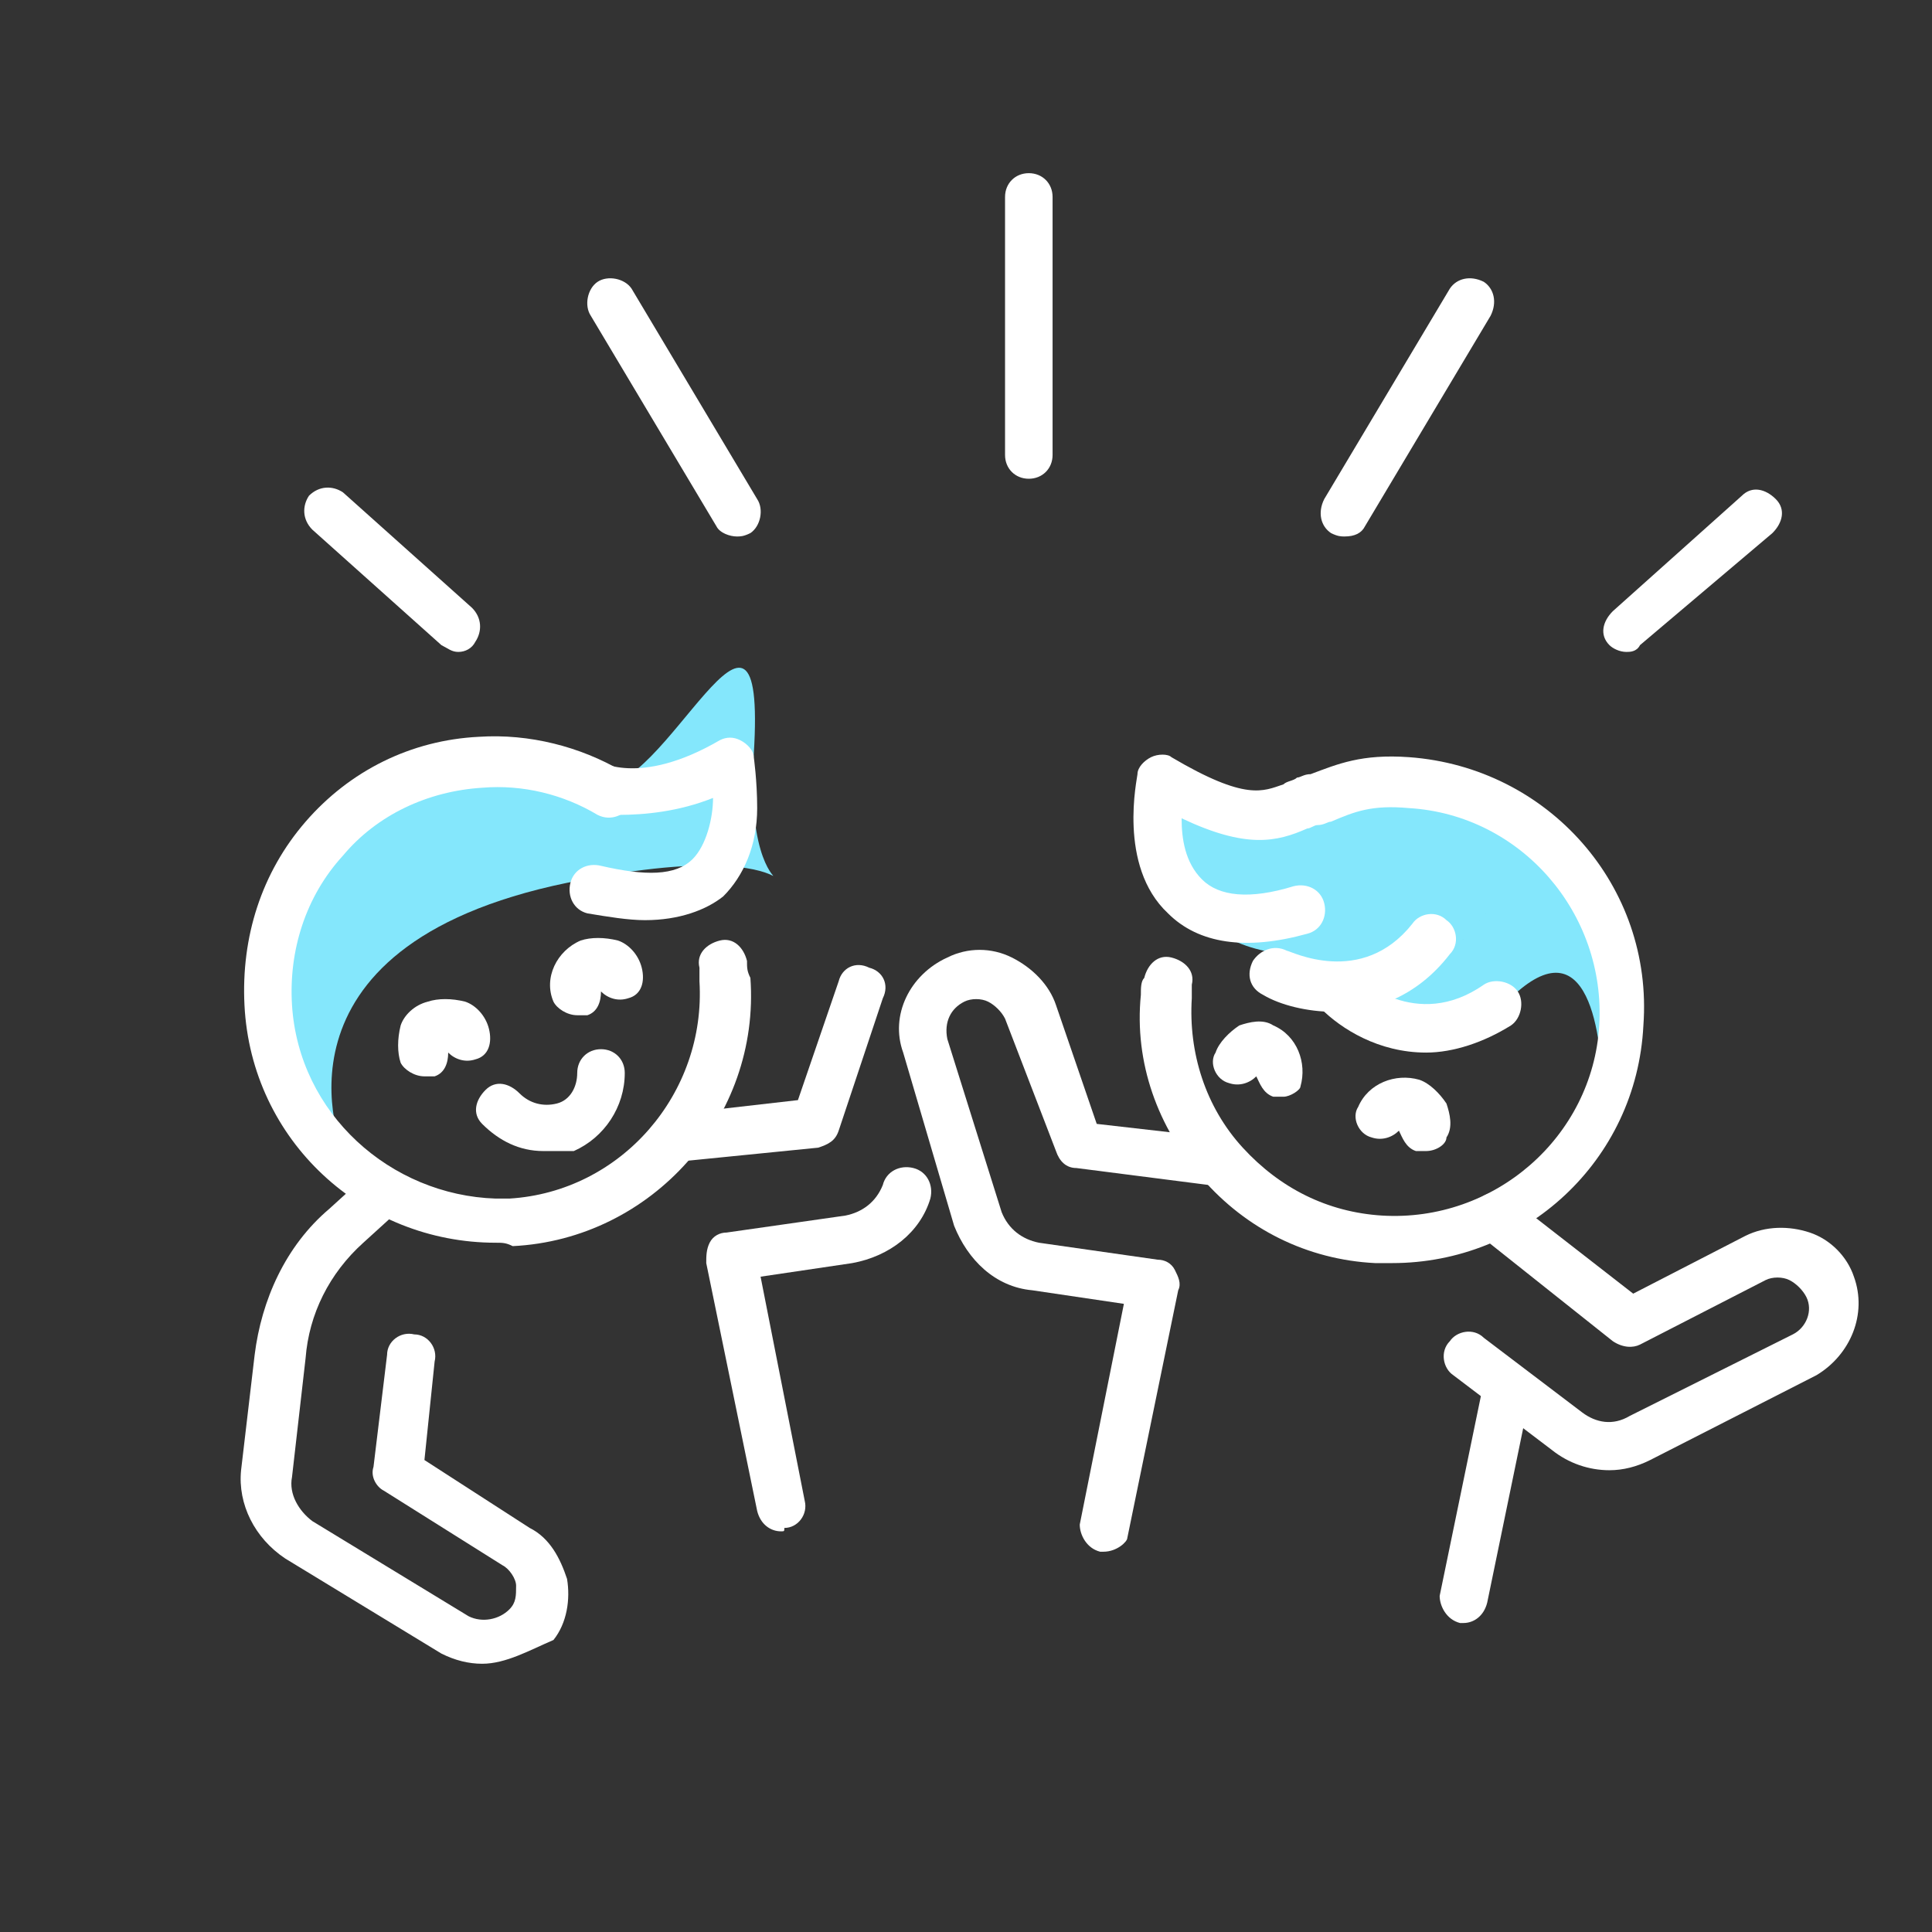 <?xml version="1.0" encoding="UTF-8"?>
<svg data-bbox="7.087 5.1 47.651 43.9" viewBox="0 0 56.9 56.9" xmlns="http://www.w3.org/2000/svg" data-type="color">
    <rect x="0" y="0" width="56.9" height="56.9" fill="#333333" stroke="none"/>
    <g>
        <path d="M34.1 24.4s.2 3.4 3.8 3.7c3.6.3 0 0 0 0s2.4 2.8 4.8 0c2.4-2.7 0 0 0 0l-3.4 1.7s3.2 1.3 5.4-.6 2.5 1.6 2.5 3.2c-.1 1.6 1.9-10.2-6.1-9.3s-6.3 1-6.3 1" fill="#84e7fc" data-color="1"/>
        <path d="M10.1 33.9s-2.6-6 6.6-7.9 5.1 2.6 5.5-3.8-2.7 1.4-4.6.9-7.4-1.4-9.4 3.6 2.6 7.8 2.6 7.8" fill="#84e7fc" data-color="1"/>
        <path d="M14.6 36.6c-3.9 0-7.2-3-7.4-7-.1-2 .5-3.9 1.8-5.4 1.3-1.5 3.1-2.4 5.1-2.5 1.5-.1 3 .3 4.2 1 .3.2.5.6.3 1-.2.3-.6.5-1 .3-1-.6-2.2-.9-3.4-.8-1.6.1-3.1.8-4.1 2C9 26.4 8.5 28 8.6 29.6c.2 3.2 2.9 5.6 6 5.7h.4c3.3-.2 5.8-3.1 5.6-6.4v-.4c-.1-.4.2-.7.6-.8.4-.1.7.2.8.6 0 .2 0 .3.1.5.3 4.1-2.9 7.7-7 7.9-.2-.1-.3-.1-.5-.1z" fill="#ffffff" data-color="2"/>
        <path d="M23 45.1c-.3 0-.6-.2-.7-.6l-1.5-7.3c0-.2 0-.4.1-.6.1-.2.3-.3.5-.3l3.5-.5c.5-.1.9-.4 1.1-.9.1-.4.5-.6.9-.5.4.1.6.5.5.9-.3 1-1.2 1.7-2.3 1.9l-2.7.4 1.3 6.6c.1.4-.2.8-.6.8 0 .1 0 .1-.1.1z" fill="#ffffff" data-color="2"/>
        <path d="M20.1 34.2c-.4 0-.7-.3-.7-.6 0-.4.2-.7.6-.8l3.5-.4 1.2-3.5c.1-.4.5-.6.9-.4.4.1.6.5.4.9l-1.3 3.9c-.1.3-.3.4-.6.5l-4 .4z" fill="#ffffff" data-color="2"/>
        <path d="M14.2 49c-.4 0-.8-.1-1.2-.3l-4.6-2.8c-.9-.6-1.4-1.6-1.3-2.6l.4-3.4c.2-1.6.9-3.2 2.2-4.3l1.1-1c.3-.3.7-.2 1 0 .3.3.2.7 0 1l-1.1 1c-1 .9-1.6 2.1-1.7 3.4l-.4 3.5c-.1.5.2 1 .6 1.3l4.6 2.8c.4.2.9.1 1.2-.2.2-.2.2-.4.2-.7 0-.2-.2-.5-.4-.6l-3.5-2.2c-.2-.1-.4-.4-.3-.7l.4-3.3c0-.4.4-.7.8-.6.4 0 .7.4.6.8l-.3 2.9 3.1 2c.6.3.9.9 1.1 1.5.1.6 0 1.3-.4 1.8-.7.3-1.4.7-2.1.7z" fill="#ffffff" data-color="2"/>
        <path d="M19 27.1c-.5 0-1.1-.1-1.7-.2-.4-.1-.6-.5-.5-.9.1-.4.5-.6.9-.5 1.3.3 2.2.3 2.7-.2.4-.4.6-1.2.6-1.8-1 .4-2 .5-2.8.5-.9-.1-1.4-.5-1.5-.5l.9-1.1s1.2.8 3.6-.6c.2-.1.4-.1.6 0 .2.1.4.3.4.5 0 0 .1.7.1 1.5 0 1.1-.4 2-1 2.6-.5.4-1.3.7-2.3.7z" fill="#ffffff" data-color="2"/>
        <path d="M32.5 45.7h-.1c-.4-.1-.6-.5-.6-.8l1.3-6.5-2.7-.4c-1.1-.1-1.9-.9-2.3-1.9L26.6 31c-.4-1.1.2-2.3 1.3-2.8.6-.3 1.3-.3 1.9 0 .6.3 1.1.8 1.3 1.4l1.2 3.5 3.5.4c.4 0 .7.4.6.8 0 .4-.4.7-.8.6l-3.9-.5c-.3 0-.5-.2-.6-.5L29.6 30c-.1-.2-.3-.4-.5-.5-.2-.1-.5-.1-.7 0-.4.2-.6.6-.5 1.1l1.6 5.1c.2.5.6.8 1.1.9l3.5.5c.2 0 .4.1.5.3.1.2.2.4.1.6l-1.5 7.3c0 .1-.3.4-.7.4z" fill="#ffffff" data-color="2"/>
        <path d="M47.4 43.3c-.6 0-1.2-.2-1.7-.6l-2.9-2.2c-.3-.2-.4-.7-.1-1 .2-.3.7-.4 1-.1l2.9 2.2c.4.3.9.4 1.4.1l4.8-2.4c.4-.2.6-.7.4-1.1-.1-.2-.3-.4-.5-.5-.2-.1-.5-.1-.7 0l-3.7 1.9c-.2.1-.5.1-.8-.1l-3.9-3.1c-.3-.2-.4-.7-.1-1 .2-.3.7-.4 1-.1l3.6 2.8 3.3-1.7c.6-.3 1.3-.3 1.9-.1.6.2 1.1.7 1.3 1.3.4 1.1-.1 2.3-1.1 2.9L48.6 43c-.4.2-.8.3-1.2.3z" fill="#ffffff" data-color="2"/>
        <path d="M41 37.2h-.5c-2-.1-3.8-1-5.1-2.5-1.3-1.5-2-3.4-1.8-5.4 0-.2 0-.4.1-.5.1-.4.4-.7.8-.6.4.1.7.4.6.8v.4c-.1 1.6.4 3.2 1.5 4.4 1.1 1.2 2.5 1.9 4.1 2 3.3.2 6.2-2.3 6.4-5.6.2-3.3-2.3-6.2-5.6-6.4-1.1-.1-1.6.1-2.3.4-.1 0-.2.1-.4.1-.1 0-.2.1-.3.1-.9.4-1.8.6-3.7-.3 0 .6.1 1.3.6 1.8s1.4.6 2.7.2c.4-.1.8.1.9.5.1.4-.1.8-.5.9-1.8.5-3.2.3-4.1-.6-1.5-1.4-.9-4-.9-4.1 0-.2.2-.4.4-.5.2-.1.5-.1.6 0 2.2 1.3 2.7 1 3.3.8.1-.1.3-.1.4-.2.1 0 .2-.1.4-.1.8-.3 1.5-.6 2.9-.5 4.1.3 7.2 3.8 6.9 7.9-.2 4-3.5 7-7.4 7z" fill="#ffffff" data-color="2"/>
        <path d="M43.1 47.8H43c-.4-.1-.6-.5-.6-.8l1.3-6.3c.1-.4.5-.6.8-.6.4.1.6.5.6.8l-1.3 6.3c-.1.4-.4.6-.7.6z" fill="#ffffff" data-color="2"/>
        <path d="M39.3 29.8c-.8 0-1.6-.2-2.1-.5-.4-.2-.5-.6-.3-1 .2-.3.6-.5 1-.3.1 0 2.2 1.1 3.7-.8.2-.3.7-.4 1-.1.3.2.4.7.1 1-1 1.3-2.3 1.7-3.4 1.7z" fill="#ffffff" data-color="2"/>
        <path d="M42 31c-1.4 0-2.5-.7-3.1-1.3-.3-.3-.3-.7 0-1 .3-.3.7-.3 1 0 .1.1 1.8 1.7 3.8.3.3-.2.8-.1 1 .2.2.3.1.8-.2 1-.8.5-1.7.8-2.5.8z" fill="#ffffff" data-color="2"/>
        <path d="M12.5 31.7c-.3 0-.6-.2-.7-.4-.1-.3-.1-.7 0-1.1.1-.3.4-.6.8-.7.3-.1.7-.1 1.1 0 .3.1.6.4.7.8.1.4 0 .8-.4.9-.3.1-.6 0-.8-.2 0 .3-.1.6-.4.7h-.3z" fill="#ffffff" data-color="2"/>
        <path d="M17 29.9c-.3 0-.6-.2-.7-.4-.3-.7.1-1.5.8-1.8.3-.1.7-.1 1.1 0 .3.1.6.4.7.8.1.4 0 .8-.4.9-.3.1-.6 0-.8-.2 0 .3-.1.6-.4.7H17z" fill="#ffffff" data-color="2"/>
        <path d="M37.8 32.3h-.3c-.3-.1-.4-.4-.5-.6-.2.2-.5.3-.8.2-.4-.1-.6-.6-.4-.9.1-.3.4-.6.7-.8.3-.1.7-.2 1 0 .7.3 1 1.1.8 1.8 0 .1-.3.3-.5.3z" fill="#ffffff" data-color="2"/>
        <path d="M42 33.9h-.3c-.3-.1-.4-.4-.5-.6-.2.2-.5.3-.8.2-.4-.1-.6-.6-.4-.9.3-.7 1.1-1 1.8-.8.3.1.6.4.8.7.1.3.2.7 0 1 0 .2-.3.4-.6.4z" fill="#ffffff" data-color="2"/>
        <path d="M30.3 14.1c-.4 0-.7-.3-.7-.7V5.8c0-.4.3-.7.7-.7.4 0 .7.3.7.7v7.6c0 .4-.3.7-.7.7z" fill="#ffffff" data-color="2"/>
        <path d="M39.6 15.8c-.1 0-.2 0-.4-.1-.3-.2-.4-.6-.2-1l3.7-6.2c.2-.3.6-.4 1-.2.3.2.4.6.2 1l-3.7 6.2c-.1.2-.3.3-.6.3z" fill="#ffffff" data-color="2"/>
        <path d="M47.9 19.2c-.2 0-.4-.1-.5-.2-.3-.3-.2-.7.1-1l3.8-3.4c.3-.3.7-.2 1 .1.3.3.2.7-.1 1L48.3 19c-.1.2-.3.2-.4.2z" fill="#ffffff" data-color="2"/>
        <path d="M21.7 15.8c-.2 0-.5-.1-.6-.3l-3.7-6.2c-.2-.3-.1-.8.2-1 .3-.2.8-.1 1 .2l3.7 6.2c.2.3.1.8-.2 1-.2.1-.3.1-.4.1z" fill="#ffffff" data-color="2"/>
        <path d="M13.5 19.2c-.2 0-.3-.1-.5-.2l-3.8-3.4c-.3-.3-.3-.7-.1-1 .3-.3.7-.3 1-.1l3.8 3.4c.3.3.3.7.1 1-.1.2-.3.3-.5.3z" fill="#ffffff" data-color="2"/>
        <path d="M16 33.9c-.7 0-1.3-.3-1.8-.8-.3-.3-.2-.7.1-1 .3-.3.7-.2 1 .1.3.3.7.4 1.1.3.4-.1.6-.5.6-.9s.3-.7.7-.7c.4 0 .7.3.7.7 0 1-.6 1.9-1.5 2.3H16z" fill="#ffffff" data-color="2"/>
    </g>
</svg>
